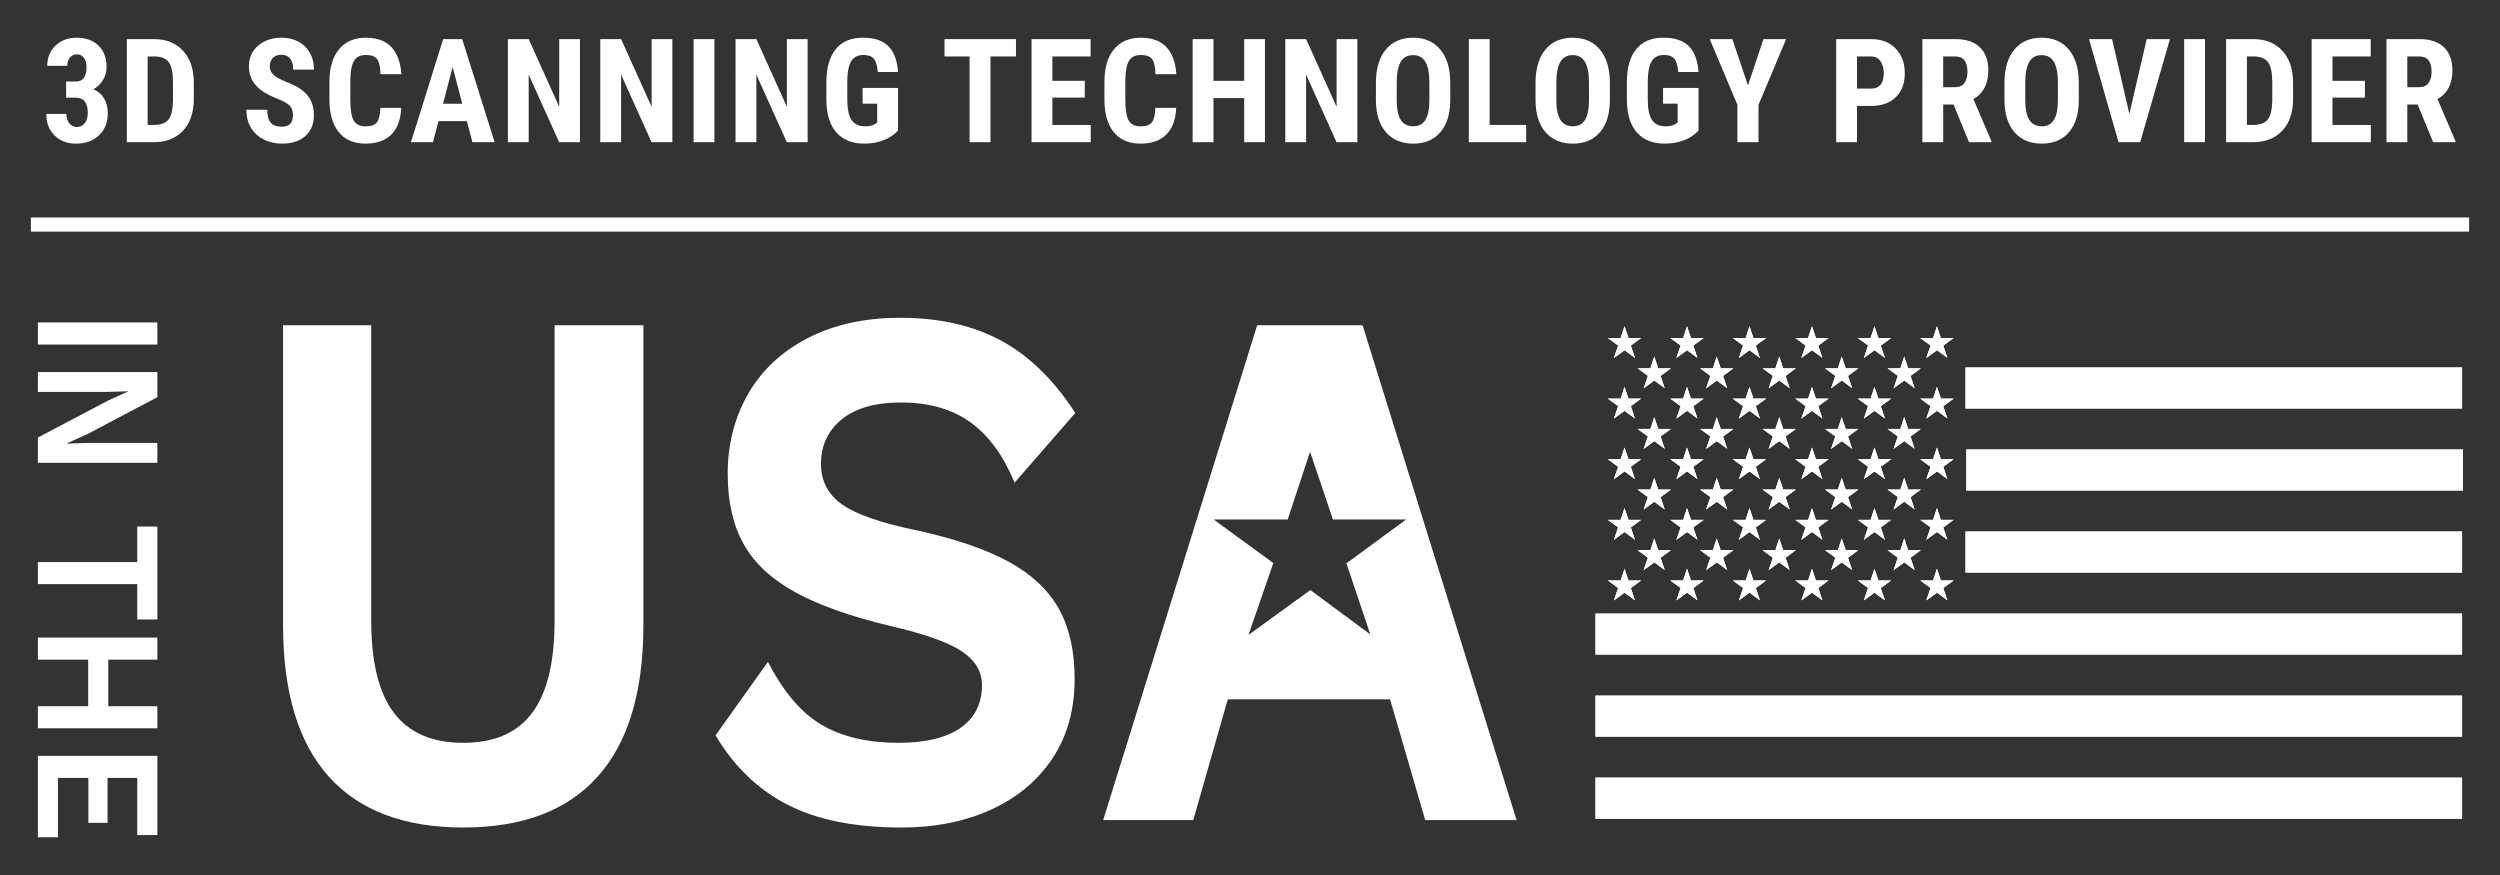 <svg xml:space="preserve" viewBox="0 0 500 175" height="175px" width="500px" y="0px" x="0px" xmlns:xlink="http://www.w3.org/1999/xlink" xmlns="http://www.w3.org/2000/svg" id="Layer_2" version="1.1">
<rect x="0" y="0" width="500" height="175" fill="#333333" stroke="none"/>
<g>
	<g>
		<g>
			<g>
				<path d="M7.575,68.908v-4.415h23.893v4.415H7.575z" fill="#FFFFFF"></path>
				<path d="M7.575,92.56v-5.056l14.045-7.392l4.019-1.824v-0.031l-4.236,0.128H7.575v-3.97h23.893v5.023
					l-14.009,7.395l-4.055,1.821v0.063l4.235-0.129h13.829v3.97H7.575V92.56z" fill="#FFFFFF"></path>
				<path d="M27.449,123.897v-7.072H7.575v-4.416h19.874v-7.105h4.019v18.594H27.449L27.449,123.897z" fill="#FFFFFF"></path>
				<path d="M31.468,145.659H7.575v-4.414h10.063v-9.314H7.575v-4.42h23.893v4.42h-9.811v9.314h9.811V145.659z" fill="#FFFFFF"></path>
				<path d="M11.594,167.458H7.575v-16.291h23.893v15.848h-4.019v-11.428h-5.938v8.992h-3.837v-8.992h-6.081
					L11.594,167.458L11.594,167.458z" fill="#FFFFFF"></path>
			</g>
		</g>
		<g>
			<g>
				<polygon points="328.229,67.597 325.699,67.597 324.901,65.247 324.131,67.597 321.561,67.597 323.629,69.108 
					322.771,71.603 324.912,70.042 326.992,71.583 326.162,69.118" fill="#FFFFFF"></polygon>
				<polygon points="340.731,67.597 338.193,67.597 337.4,65.247 336.625,67.597 334.058,67.597 336.127,69.108 
					335.265,71.603 337.412,70.042 339.492,71.583 338.662,69.118" fill="#FFFFFF"></polygon>
				<polygon points="353.229,67.597 350.69,67.597 349.896,65.247 349.125,67.597 346.555,67.597 348.619,69.108 
					347.767,71.603 349.902,70.042 351.992,71.583 351.162,69.118" fill="#FFFFFF"></polygon>
				<polygon points="365.723,67.597 363.185,67.597 362.39,65.247 361.619,67.597 359.049,67.597 361.119,69.108 
					360.259,71.603 362.408,70.042 364.483,71.583 363.66,69.118" fill="#FFFFFF"></polygon>
				<polygon points="378.223,67.597 375.687,67.597 374.887,65.247 374.119,67.597 371.548,67.597 373.615,69.108 
					372.756,71.603 374.898,70.042 376.983,71.583 376.154,69.118" fill="#FFFFFF"></polygon>
				<polygon points="390.722,67.597 388.181,67.597 387.386,65.247 386.615,67.597 384.045,67.597 386.115,69.108 
					385.252,71.603 387.404,70.042 389.479,71.583 388.652,69.118" fill="#FFFFFF"></polygon>
				<polygon points="328.229,79.726 325.699,79.726 324.901,77.372 324.131,79.726 321.561,79.726 323.629,81.228 
					322.771,83.723 324.912,82.163 326.992,83.704 326.162,81.237" fill="#FFFFFF"></polygon>
				<polygon points="340.731,79.726 338.193,79.726 337.4,77.372 336.625,79.726 334.058,79.726 336.127,81.228 
					335.265,83.723 337.412,82.163 339.492,83.704 338.662,81.237" fill="#FFFFFF"></polygon>
				<polygon points="353.229,79.726 350.69,79.726 349.896,77.372 349.125,79.726 346.555,79.726 348.619,81.228 
					347.767,83.723 349.902,82.163 351.992,83.704 351.162,81.237" fill="#FFFFFF"></polygon>
				<polygon points="365.723,79.726 363.185,79.726 362.39,77.372 361.619,79.726 359.049,79.726 361.119,81.228 
					360.259,83.723 362.408,82.163 364.483,83.704 363.66,81.237" fill="#FFFFFF"></polygon>
				<polygon points="378.223,79.726 375.687,79.726 374.887,77.372 374.119,79.726 371.548,79.726 373.615,81.228 
					372.756,83.723 374.898,82.163 376.983,83.704 376.154,81.237" fill="#FFFFFF"></polygon>
				<polygon points="390.722,79.726 388.181,79.726 387.386,77.372 386.615,79.726 384.045,79.726 386.115,81.228 
					385.252,83.723 387.404,82.163 389.479,83.704 388.652,81.237" fill="#FFFFFF"></polygon>
				<polygon points="328.229,91.839 325.699,91.839 324.901,89.493 324.131,91.839 321.561,91.839 323.629,93.351 
					322.771,95.845 324.912,94.284 326.992,95.829 326.162,93.356" fill="#FFFFFF"></polygon>
				<polygon points="340.731,91.839 338.193,91.839 337.4,89.493 336.625,91.839 334.058,91.839 336.127,93.351 
					335.265,95.845 337.412,94.284 339.492,95.829 338.662,93.356" fill="#FFFFFF"></polygon>
				<polygon points="353.229,91.839 350.69,91.839 349.896,89.493 349.125,91.839 346.555,91.839 348.619,93.351 
					347.767,95.845 349.902,94.284 351.992,95.829 351.162,93.356" fill="#FFFFFF"></polygon>
				<polygon points="365.723,91.839 363.185,91.839 362.39,89.493 361.619,91.839 359.049,91.839 361.119,93.351 
					360.259,95.845 362.408,94.284 364.483,95.829 363.66,93.356" fill="#FFFFFF"></polygon>
				<polygon points="378.223,91.839 375.687,91.839 374.887,89.493 374.119,91.839 371.548,91.839 373.615,93.351 
					372.756,95.845 374.898,94.284 376.983,95.829 376.154,93.356" fill="#FFFFFF"></polygon>
				<polygon points="390.722,91.839 388.181,91.839 387.386,89.493 386.615,91.839 384.045,91.839 386.115,93.351 
					385.252,95.845 387.404,94.284 389.479,95.829 388.652,93.356" fill="#FFFFFF"></polygon>
				<polygon points="328.229,103.968 325.699,103.968 324.901,101.614 324.131,103.968 321.561,103.968 
					323.629,105.481 322.771,107.974 324.912,106.409 326.992,107.954 326.162,105.481" fill="#FFFFFF"></polygon>
				<polygon points="340.731,103.968 338.193,103.968 337.4,101.614 336.625,103.968 334.058,103.968 
					336.127,105.481 335.265,107.974 337.412,106.409 339.492,107.954 338.662,105.481" fill="#FFFFFF"></polygon>
				<polygon points="353.229,103.968 350.69,103.968 349.896,101.614 349.125,103.968 346.555,103.968 
					348.619,105.481 347.767,107.974 349.902,106.409 351.992,107.954 351.162,105.481" fill="#FFFFFF"></polygon>
				<polygon points="365.723,103.968 363.185,103.968 362.39,101.614 361.619,103.968 359.049,103.968 
					361.119,105.481 360.259,107.974 362.408,106.409 364.483,107.954 363.66,105.481" fill="#FFFFFF"></polygon>
				<polygon points="378.223,103.968 375.687,103.968 374.887,101.614 374.119,103.968 371.548,103.968 
					373.615,105.481 372.756,107.974 374.898,106.409 376.983,107.954 376.154,105.481" fill="#FFFFFF"></polygon>
				<polygon points="390.722,103.968 388.181,103.968 387.386,101.614 386.615,103.968 384.045,103.968 
					386.115,105.481 385.252,107.974 387.404,106.409 389.479,107.954 388.652,105.481" fill="#FFFFFF"></polygon>
				<polygon points="334.184,73.662 331.645,73.662 330.853,71.311 330.078,73.662 327.509,73.662 329.58,75.168 
					328.721,77.667 330.865,76.101 332.949,77.643 332.119,75.178" fill="#FFFFFF"></polygon>
				<polygon points="346.683,73.662 344.146,73.662 343.344,71.311 342.576,73.662 340.008,73.662 342.076,75.168 
					341.213,77.667 343.365,76.101 345.438,77.643 344.613,75.178" fill="#FFFFFF"></polygon>
				<polygon points="359.172,73.662 356.636,73.662 355.849,71.311 355.076,73.662 352.508,73.662 354.57,75.168 
					353.715,77.667 355.854,76.101 357.94,77.643 357.11,75.178" fill="#FFFFFF"></polygon>
				<polygon points="371.677,73.662 369.138,73.662 368.343,71.311 367.576,73.662 365.002,73.662 367.068,75.168 
					366.209,77.667 368.353,76.101 370.435,77.643 369.604,75.178" fill="#FFFFFF"></polygon>
				<polygon points="384.17,73.662 381.635,73.662 380.84,71.311 380.072,73.662 377.496,73.662 379.568,75.168 
					378.703,77.667 380.854,76.101 382.937,77.643 382.104,75.178" fill="#FFFFFF"></polygon>
				<polygon points="334.184,85.782 331.645,85.782 330.853,83.428 330.078,85.782 327.509,85.782 329.58,87.288 
					328.721,89.786 330.865,88.226 332.949,89.762 332.119,87.298" fill="#FFFFFF"></polygon>
				<polygon points="346.683,85.782 344.146,85.782 343.344,83.428 342.576,85.782 340.008,85.782 342.076,87.288 
					341.213,89.786 343.365,88.226 345.438,89.762 344.613,87.298" fill="#FFFFFF"></polygon>
				<polygon points="359.172,85.782 356.636,85.782 355.849,83.428 355.076,85.782 352.508,85.782 354.57,87.288 
					353.715,89.786 355.854,88.226 357.94,89.762 357.11,87.298" fill="#FFFFFF"></polygon>
				<polygon points="371.677,85.782 369.138,85.782 368.343,83.428 367.576,85.782 365.002,85.782 367.068,87.288 
					366.209,89.786 368.353,88.226 370.435,89.762 369.604,87.298" fill="#FFFFFF"></polygon>
				<polygon points="384.17,85.782 381.635,85.782 380.84,83.428 380.072,85.782 377.496,85.782 379.568,87.288 
					378.703,89.786 380.854,88.226 382.937,89.762 382.104,87.298" fill="#FFFFFF"></polygon>
				<polygon points="334.184,97.909 331.645,97.909 330.853,95.554 330.078,97.909 327.509,97.909 329.58,99.415 
					328.721,101.909 330.865,100.349 332.949,101.89 332.119,99.421" fill="#FFFFFF"></polygon>
				<polygon points="346.683,97.909 344.146,97.909 343.344,95.554 342.576,97.909 340.008,97.909 342.076,99.415 
					341.213,101.909 343.365,100.349 345.438,101.89 344.613,99.421" fill="#FFFFFF"></polygon>
				<polygon points="359.172,97.909 356.636,97.909 355.849,95.554 355.076,97.909 352.508,97.909 354.57,99.415 
					353.715,101.909 355.854,100.349 357.94,101.89 357.11,99.421" fill="#FFFFFF"></polygon>
				<polygon points="371.677,97.909 369.138,97.909 368.343,95.554 367.576,97.909 365.002,97.909 367.068,99.415 
					366.209,101.909 368.353,100.349 370.435,101.89 369.604,99.421" fill="#FFFFFF"></polygon>
				<polygon points="384.17,97.909 381.635,97.909 380.84,95.554 380.072,97.909 377.496,97.909 379.568,99.415 
					378.703,101.909 380.854,100.349 382.937,101.89 382.104,99.421" fill="#FFFFFF"></polygon>
				<polygon points="334.184,110.03 331.645,110.03 330.853,107.683 330.078,110.03 327.509,110.03 329.58,111.54 
					328.721,114.034 330.865,112.478 332.949,114.019 332.119,111.55" fill="#FFFFFF"></polygon>
				<polygon points="346.683,110.03 344.146,110.03 343.344,107.683 342.576,110.03 340.008,110.03 342.076,111.54 
					341.213,114.034 343.365,112.478 345.438,114.019 344.613,111.55" fill="#FFFFFF"></polygon>
				<polygon points="359.172,110.03 356.636,110.03 355.849,107.683 355.076,110.03 352.508,110.03 354.57,111.54 
					353.715,114.034 355.854,112.478 357.94,114.019 357.11,111.55" fill="#FFFFFF"></polygon>
				<polygon points="371.677,110.03 369.138,110.03 368.343,107.683 367.576,110.03 365.002,110.03 367.068,111.54 
					366.209,114.034 368.353,112.478 370.435,114.019 369.604,111.55" fill="#FFFFFF"></polygon>
				<polygon points="384.17,110.03 381.635,110.03 380.84,107.683 380.072,110.03 377.496,110.03 379.568,111.54 
					378.703,114.034 380.854,112.478 382.937,114.019 382.104,111.55" fill="#FFFFFF"></polygon>
				<polygon points="328.229,116.093 325.699,116.093 324.901,113.741 324.131,116.093 321.561,116.093 
					323.629,117.599 322.771,120.099 324.912,118.538 326.992,120.073 326.162,117.61" fill="#FFFFFF"></polygon>
				<polygon points="340.731,116.093 338.193,116.093 337.4,113.741 336.625,116.093 334.058,116.093 
					336.127,117.599 335.265,120.099 337.412,118.538 339.492,120.073 338.662,117.61" fill="#FFFFFF"></polygon>
				<polygon points="353.229,116.093 350.69,116.093 349.896,113.741 349.125,116.093 346.555,116.093 
					348.619,117.599 347.767,120.099 349.902,118.538 351.992,120.073 351.162,117.61" fill="#FFFFFF"></polygon>
				<polygon points="365.723,116.093 363.185,116.093 362.39,113.741 361.619,116.093 359.049,116.093 
					361.119,117.599 360.259,120.099 362.408,118.538 364.483,120.073 363.66,117.61" fill="#FFFFFF"></polygon>
				<polygon points="378.223,116.093 375.687,116.093 374.887,113.741 374.119,116.093 371.548,116.093 
					373.615,117.599 372.756,120.099 374.898,118.538 376.983,120.073 376.154,117.61" fill="#FFFFFF"></polygon>
				<polygon points="390.722,116.093 388.181,116.093 387.386,113.741 386.615,116.093 384.045,116.093 
					386.115,117.599 385.252,120.099 387.404,118.538 389.479,120.073 388.652,117.61" fill="#FFFFFF"></polygon>
			</g>
			<polygon points="393.103,73.494 492.412,73.494 492.412,81.7 393.103,81.7" fill="#FFFFFF"></polygon>
			<rect height="8.201" width="99.316" fill="#FFFFFF" y="89.899" x="393.266"></rect>
			<rect height="8.209" width="99.309" fill="#FFFFFF" y="106.304" x="393.103"></rect>
			<polygon points="319.099,122.716 492.412,122.716 492.412,130.913 319.099,130.913" fill="#FFFFFF"></polygon>
			<rect height="8.201" width="173.313" fill="#FFFFFF" y="139.122" x="319.099"></rect>
			<rect height="8.213" width="173.313" fill="#FFFFFF" y="155.528" x="319.099"></rect>
			<g>
				<polygon points="328.229,67.597 325.699,67.597 324.901,65.247 324.131,67.597 321.561,67.597 323.629,69.108 
					322.771,71.603 324.912,70.042 326.992,71.583 326.162,69.118" fill="#FFFFFF"></polygon>
				<polygon points="340.731,67.597 338.193,67.597 337.4,65.247 336.625,67.597 334.058,67.597 336.127,69.108 
					335.265,71.603 337.412,70.042 339.492,71.583 338.662,69.118" fill="#FFFFFF"></polygon>
				<polygon points="353.229,67.597 350.69,67.597 349.896,65.247 349.125,67.597 346.555,67.597 348.619,69.108 
					347.767,71.603 349.902,70.042 351.992,71.583 351.162,69.118" fill="#FFFFFF"></polygon>
				<polygon points="365.723,67.597 363.185,67.597 362.39,65.247 361.619,67.597 359.049,67.597 361.119,69.108 
					360.259,71.603 362.408,70.042 364.483,71.583 363.66,69.118" fill="#FFFFFF"></polygon>
				<polygon points="378.223,67.597 375.687,67.597 374.887,65.247 374.119,67.597 371.548,67.597 373.615,69.108 
					372.756,71.603 374.898,70.042 376.983,71.583 376.154,69.118" fill="#FFFFFF"></polygon>
				<polygon points="390.722,67.597 388.181,67.597 387.386,65.247 386.615,67.597 384.045,67.597 386.115,69.108 
					385.252,71.603 387.404,70.042 389.479,71.583 388.652,69.118" fill="#FFFFFF"></polygon>
				<polygon points="328.229,79.726 325.699,79.726 324.901,77.372 324.131,79.726 321.561,79.726 323.629,81.228 
					322.771,83.723 324.912,82.163 326.992,83.704 326.162,81.237" fill="#FFFFFF"></polygon>
				<polygon points="340.731,79.726 338.193,79.726 337.4,77.372 336.625,79.726 334.058,79.726 336.127,81.228 
					335.265,83.723 337.412,82.163 339.492,83.704 338.662,81.237" fill="#FFFFFF"></polygon>
				<polygon points="353.229,79.726 350.69,79.726 349.896,77.372 349.125,79.726 346.555,79.726 348.619,81.228 
					347.767,83.723 349.902,82.163 351.992,83.704 351.162,81.237" fill="#FFFFFF"></polygon>
				<polygon points="365.723,79.726 363.185,79.726 362.39,77.372 361.619,79.726 359.049,79.726 361.119,81.228 
					360.259,83.723 362.408,82.163 364.483,83.704 363.66,81.237" fill="#FFFFFF"></polygon>
				<polygon points="378.223,79.726 375.687,79.726 374.887,77.372 374.119,79.726 371.548,79.726 373.615,81.228 
					372.756,83.723 374.898,82.163 376.983,83.704 376.154,81.237" fill="#FFFFFF"></polygon>
				<polygon points="390.722,79.726 388.181,79.726 387.386,77.372 386.615,79.726 384.045,79.726 386.115,81.228 
					385.252,83.723 387.404,82.163 389.479,83.704 388.652,81.237" fill="#FFFFFF"></polygon>
				<polygon points="328.229,91.839 325.699,91.839 324.901,89.493 324.131,91.839 321.561,91.839 323.629,93.351 
					322.771,95.845 324.912,94.284 326.992,95.829 326.162,93.356" fill="#FFFFFF"></polygon>
				<polygon points="340.731,91.839 338.193,91.839 337.4,89.493 336.625,91.839 334.058,91.839 336.127,93.351 
					335.265,95.845 337.412,94.284 339.492,95.829 338.662,93.356" fill="#FFFFFF"></polygon>
				<polygon points="353.229,91.839 350.69,91.839 349.896,89.493 349.125,91.839 346.555,91.839 348.619,93.351 
					347.767,95.845 349.902,94.284 351.992,95.829 351.162,93.356" fill="#FFFFFF"></polygon>
				<polygon points="365.723,91.839 363.185,91.839 362.39,89.493 361.619,91.839 359.049,91.839 361.119,93.351 
					360.259,95.845 362.408,94.284 364.483,95.829 363.66,93.356" fill="#FFFFFF"></polygon>
				<polygon points="378.223,91.839 375.687,91.839 374.887,89.493 374.119,91.839 371.548,91.839 373.615,93.351 
					372.756,95.845 374.898,94.284 376.983,95.829 376.154,93.356" fill="#FFFFFF"></polygon>
				<polygon points="390.722,91.839 388.181,91.839 387.386,89.493 386.615,91.839 384.045,91.839 386.115,93.351 
					385.252,95.845 387.404,94.284 389.479,95.829 388.652,93.356" fill="#FFFFFF"></polygon>
				<polygon points="328.229,103.968 325.699,103.968 324.901,101.614 324.131,103.968 321.561,103.968 
					323.629,105.481 322.771,107.974 324.912,106.409 326.992,107.954 326.162,105.481" fill="#FFFFFF"></polygon>
				<polygon points="340.731,103.968 338.193,103.968 337.4,101.614 336.625,103.968 334.058,103.968 
					336.127,105.481 335.265,107.974 337.412,106.409 339.492,107.954 338.662,105.481" fill="#FFFFFF"></polygon>
				<polygon points="353.229,103.968 350.69,103.968 349.896,101.614 349.125,103.968 346.555,103.968 
					348.619,105.481 347.767,107.974 349.902,106.409 351.992,107.954 351.162,105.481" fill="#FFFFFF"></polygon>
				<polygon points="365.723,103.968 363.185,103.968 362.39,101.614 361.619,103.968 359.049,103.968 
					361.119,105.481 360.259,107.974 362.408,106.409 364.483,107.954 363.66,105.481" fill="#FFFFFF"></polygon>
				<polygon points="378.223,103.968 375.687,103.968 374.887,101.614 374.119,103.968 371.548,103.968 
					373.615,105.481 372.756,107.974 374.898,106.409 376.983,107.954 376.154,105.481" fill="#FFFFFF"></polygon>
				<polygon points="390.722,103.968 388.181,103.968 387.386,101.614 386.615,103.968 384.045,103.968 
					386.115,105.481 385.252,107.974 387.404,106.409 389.479,107.954 388.652,105.481" fill="#FFFFFF"></polygon>
				<polygon points="334.184,73.662 331.645,73.662 330.853,71.311 330.078,73.662 327.509,73.662 329.58,75.168 
					328.721,77.667 330.865,76.101 332.949,77.643 332.119,75.178" fill="#FFFFFF"></polygon>
				<polygon points="346.683,73.662 344.146,73.662 343.344,71.311 342.576,73.662 340.008,73.662 342.076,75.168 
					341.213,77.667 343.365,76.101 345.438,77.643 344.613,75.178" fill="#FFFFFF"></polygon>
				<polygon points="359.172,73.662 356.636,73.662 355.849,71.311 355.076,73.662 352.508,73.662 354.57,75.168 
					353.715,77.667 355.854,76.101 357.94,77.643 357.11,75.178" fill="#FFFFFF"></polygon>
				<polygon points="371.677,73.662 369.138,73.662 368.343,71.311 367.576,73.662 365.002,73.662 367.068,75.168 
					366.209,77.667 368.353,76.101 370.435,77.643 369.604,75.178" fill="#FFFFFF"></polygon>
				<polygon points="384.17,73.662 381.635,73.662 380.84,71.311 380.072,73.662 377.496,73.662 379.568,75.168 
					378.703,77.667 380.854,76.101 382.937,77.643 382.104,75.178" fill="#FFFFFF"></polygon>
				<polygon points="334.184,85.782 331.645,85.782 330.853,83.428 330.078,85.782 327.509,85.782 329.58,87.288 
					328.721,89.786 330.865,88.226 332.949,89.762 332.119,87.298" fill="#FFFFFF"></polygon>
				<polygon points="346.683,85.782 344.146,85.782 343.344,83.428 342.576,85.782 340.008,85.782 342.076,87.288 
					341.213,89.786 343.365,88.226 345.438,89.762 344.613,87.298" fill="#FFFFFF"></polygon>
				<polygon points="359.172,85.782 356.636,85.782 355.849,83.428 355.076,85.782 352.508,85.782 354.57,87.288 
					353.715,89.786 355.854,88.226 357.94,89.762 357.11,87.298" fill="#FFFFFF"></polygon>
				<polygon points="371.677,85.782 369.138,85.782 368.343,83.428 367.576,85.782 365.002,85.782 367.068,87.288 
					366.209,89.786 368.353,88.226 370.435,89.762 369.604,87.298" fill="#FFFFFF"></polygon>
				<polygon points="384.17,85.782 381.635,85.782 380.84,83.428 380.072,85.782 377.496,85.782 379.568,87.288 
					378.703,89.786 380.854,88.226 382.937,89.762 382.104,87.298" fill="#FFFFFF"></polygon>
				<polygon points="334.184,97.909 331.645,97.909 330.853,95.554 330.078,97.909 327.509,97.909 329.58,99.415 
					328.721,101.909 330.865,100.349 332.949,101.89 332.119,99.421" fill="#FFFFFF"></polygon>
				<polygon points="346.683,97.909 344.146,97.909 343.344,95.554 342.576,97.909 340.008,97.909 342.076,99.415 
					341.213,101.909 343.365,100.349 345.438,101.89 344.613,99.421" fill="#FFFFFF"></polygon>
				<polygon points="359.172,97.909 356.636,97.909 355.849,95.554 355.076,97.909 352.508,97.909 354.57,99.415 
					353.715,101.909 355.854,100.349 357.94,101.89 357.11,99.421" fill="#FFFFFF"></polygon>
				<polygon points="371.677,97.909 369.138,97.909 368.343,95.554 367.576,97.909 365.002,97.909 367.068,99.415 
					366.209,101.909 368.353,100.349 370.435,101.89 369.604,99.421" fill="#FFFFFF"></polygon>
				<polygon points="384.17,97.909 381.635,97.909 380.84,95.554 380.072,97.909 377.496,97.909 379.568,99.415 
					378.703,101.909 380.854,100.349 382.937,101.89 382.104,99.421" fill="#FFFFFF"></polygon>
				<polygon points="334.184,110.03 331.645,110.03 330.853,107.683 330.078,110.03 327.509,110.03 329.58,111.54 
					328.721,114.034 330.865,112.478 332.949,114.019 332.119,111.55" fill="#FFFFFF"></polygon>
				<polygon points="346.683,110.03 344.146,110.03 343.344,107.683 342.576,110.03 340.008,110.03 342.076,111.54 
					341.213,114.034 343.365,112.478 345.438,114.019 344.613,111.55" fill="#FFFFFF"></polygon>
				<polygon points="359.172,110.03 356.636,110.03 355.849,107.683 355.076,110.03 352.508,110.03 354.57,111.54 
					353.715,114.034 355.854,112.478 357.94,114.019 357.11,111.55" fill="#FFFFFF"></polygon>
				<polygon points="371.677,110.03 369.138,110.03 368.343,107.683 367.576,110.03 365.002,110.03 367.068,111.54 
					366.209,114.034 368.353,112.478 370.435,114.019 369.604,111.55" fill="#FFFFFF"></polygon>
				<polygon points="384.17,110.03 381.635,110.03 380.84,107.683 380.072,110.03 377.496,110.03 379.568,111.54 
					378.703,114.034 380.854,112.478 382.937,114.019 382.104,111.55" fill="#FFFFFF"></polygon>
				<polygon points="328.229,116.093 325.699,116.093 324.901,113.741 324.131,116.093 321.561,116.093 
					323.629,117.599 322.771,120.099 324.912,118.538 326.992,120.073 326.162,117.61" fill="#FFFFFF"></polygon>
				<polygon points="340.731,116.093 338.193,116.093 337.4,113.741 336.625,116.093 334.058,116.093 
					336.127,117.599 335.265,120.099 337.412,118.538 339.492,120.073 338.662,117.61" fill="#FFFFFF"></polygon>
				<polygon points="353.229,116.093 350.69,116.093 349.896,113.741 349.125,116.093 346.555,116.093 
					348.619,117.599 347.767,120.099 349.902,118.538 351.992,120.073 351.162,117.61" fill="#FFFFFF"></polygon>
				<polygon points="365.723,116.093 363.185,116.093 362.39,113.741 361.619,116.093 359.049,116.093 
					361.119,117.599 360.259,120.099 362.408,118.538 364.483,120.073 363.66,117.61" fill="#FFFFFF"></polygon>
				<polygon points="378.223,116.093 375.687,116.093 374.887,113.741 374.119,116.093 371.548,116.093 
					373.615,117.599 372.756,120.099 374.898,118.538 376.983,120.073 376.154,117.61" fill="#FFFFFF"></polygon>
				<polygon points="390.722,116.093 388.181,116.093 387.386,113.741 386.615,116.093 384.045,116.093 
					386.115,117.599 385.252,120.099 387.404,118.538 389.479,120.073 388.652,117.61" fill="#FFFFFF"></polygon>
			</g>
			<polygon points="393.103,73.494 492.412,73.494 492.412,81.7 393.103,81.7" fill="#FFFFFF"></polygon>
			<rect height="8.201" width="99.316" fill="#FFFFFF" y="89.899" x="393.266"></rect>
			<rect height="8.209" width="99.309" fill="#FFFFFF" y="106.304" x="393.103"></rect>
			<polygon points="319.099,122.716 492.412,122.716 492.412,130.913 319.099,130.913" fill="#FFFFFF"></polygon>
			<rect height="8.201" width="173.313" fill="#FFFFFF" y="139.122" x="319.099"></rect>
			<rect height="8.213" width="173.313" fill="#FFFFFF" y="155.528" x="319.099"></rect>
		</g>
		<path d="M128.679,125.022c0,13.396-3.047,23.49-9.136,30.287c-6.092,6.801-15.058,10.191-26.898,10.191
			s-20.809-3.393-26.898-10.191c-6.091-6.797-9.136-16.891-9.136-30.287V65.059h17.633v59.063c0,8.297,1.514,14.445,4.536,18.439
			c3.025,4.002,7.647,6.002,13.865,6.002c6.218,0,10.818-2,13.801-6.002c2.98-3.994,4.472-10.145,4.472-18.439V65.059h17.762
			L128.679,125.022L128.679,125.022z" fill="#FFFFFF"></path>
		<path d="M200.232,68.13c5.623,3.052,10.561,7.872,14.823,14.469l-12.139,13.937
			c-2.217-5.396-5.156-9.417-8.818-12.067c-3.662-2.645-8.307-3.968-13.927-3.968c-5.111,0-9.052,1.118-11.82,3.37
			c-2.768,2.246-4.153,5.223-4.153,8.917c0,3.396,1.408,6.1,4.218,8.1c2.813,1.994,7.879,3.748,15.206,5.244
			c7.667,1.703,13.756,3.803,18.272,6.297c4.514,2.5,7.815,5.625,9.902,9.375c2.086,3.748,3.131,8.42,3.131,14.014
			c0,6.102-1.469,11.375-4.408,15.818c-2.938,4.449-7.028,7.871-12.268,10.271c-5.24,2.396-11.225,3.596-17.952,3.596
			c-9.287,0-16.89-1.521-22.809-4.572c-5.921-3.049-10.714-7.67-14.376-13.867l10.477-14.691c3.151,6.1,6.773,10.32,10.862,12.668
			c4.089,2.35,9.156,3.525,15.206,3.525c5.45,0,9.603-0.998,12.458-3.004c2.852-1.994,4.281-4.846,4.281-8.543
			c0-2.701-1.343-4.947-4.025-6.746c-2.684-1.797-7.474-3.496-14.376-5.098c-7.921-1.895-14.248-4.146-18.974-6.744
			c-4.729-2.604-8.159-5.799-10.287-9.602c-2.131-3.799-3.195-8.49-3.195-14.09c0-5.896,1.363-11.219,4.089-15.963
			c2.726-4.744,6.709-8.474,11.949-11.168c5.237-2.701,11.391-4.049,18.462-4.049C187.882,63.558,194.611,65.083,200.232,68.13z" fill="#FFFFFF"></path>
		<path d="M272.519,65.059h-21.085l-30.794,98.948h18.018l6.899-24.141h32.457l7.027,24.141h18.271L272.519,65.059z
			 M269.281,112.665l4.777,14.219l-11.988-8.875l-12.378,8.982l4.972-14.381l-11.938-8.711h14.813l4.471-13.547l4.572,13.547h14.644
			L269.281,112.665z" fill="#FFFFFF"></path>
		<rect height="2.825" width="487.648" fill="#FFFFFF" y="43.497" x="6.176"></rect>
	</g>
	<g>
		<path d="M13.228,16.306h1.94c0.736,0,1.277-0.257,1.621-0.772c0.345-0.514,0.517-1.201,0.517-2.06
			c0-0.821-0.177-1.461-0.531-1.918c-0.354-0.458-0.829-0.687-1.423-0.687c-0.557,0-1.012,0.217-1.367,0.651
			c-0.354,0.434-0.531,0.982-0.531,1.643H9.447c0-1.076,0.248-2.042,0.743-2.896c0.496-0.854,1.189-1.522,2.082-2.003
			c0.892-0.481,1.881-0.722,2.966-0.722c1.897,0,3.384,0.524,4.46,1.572s1.614,2.483,1.614,4.305c0,0.935-0.243,1.801-0.729,2.598
			c-0.486,0.798-1.125,1.409-1.918,1.834c0.972,0.416,1.697,1.039,2.173,1.869c0.477,0.831,0.715,1.813,0.715,2.945
			c0,1.832-0.583,3.299-1.749,4.404c-1.166,1.104-2.698,1.657-4.595,1.657c-1.765,0-3.198-0.545-4.297-1.636
			c-1.1-1.09-1.65-2.522-1.65-4.297h4.007c0,0.736,0.193,1.354,0.581,1.855s0.878,0.75,1.473,0.75c0.689,0,1.234-0.255,1.635-0.765
			c0.401-0.51,0.602-1.189,0.602-2.039c0-2.03-0.788-3.049-2.365-3.059h-1.968V16.306z" fill="#FFFFFF"></path>
		<path d="M25.366,28.441V7.824h5.452c2.407,0,4.326,0.765,5.756,2.294c1.431,1.529,2.16,3.625,2.188,6.287v3.342
			c0,2.709-0.715,4.836-2.145,6.379c-1.431,1.544-3.401,2.315-5.912,2.315H25.366z M29.529,11.293v13.693h1.246
			c1.388,0,2.365-0.366,2.931-1.098c0.566-0.731,0.864-1.994,0.892-3.788v-3.583c0-1.926-0.269-3.269-0.807-4.028
			c-0.538-0.76-1.454-1.159-2.747-1.197H29.529z" fill="#FFFFFF"></path>
		<path d="M58.591,23.032c0-0.84-0.215-1.475-0.645-1.904c-0.429-0.43-1.21-0.876-2.343-1.338
			c-2.067-0.784-3.554-1.702-4.46-2.754c-0.906-1.052-1.359-2.296-1.359-3.731c0-1.737,0.616-3.132,1.848-4.184
			c1.232-1.053,2.797-1.579,4.694-1.579c1.265,0,2.393,0.267,3.384,0.8c0.991,0.534,1.753,1.287,2.287,2.259
			c0.534,0.972,0.8,2.077,0.8,3.313h-4.149c0-0.963-0.205-1.697-0.616-2.202c-0.41-0.505-1.003-0.757-1.777-0.757
			c-0.727,0-1.293,0.215-1.699,0.644c-0.406,0.43-0.609,1.008-0.609,1.735c0,0.566,0.227,1.079,0.68,1.537
			c0.453,0.458,1.255,0.932,2.407,1.423c2.011,0.727,3.472,1.619,4.383,2.676c0.911,1.057,1.366,2.402,1.366,4.036
			c0,1.793-0.571,3.195-1.713,4.206s-2.695,1.515-4.659,1.515c-1.331,0-2.544-0.274-3.639-0.821s-1.952-1.331-2.57-2.351
			c-0.619-1.02-0.928-2.223-0.928-3.611h4.177c0,1.189,0.231,2.053,0.694,2.591s1.218,0.807,2.266,0.807
			C57.864,25.34,58.591,24.571,58.591,23.032z" fill="#FFFFFF"></path>
		<path d="M80.245,21.574c-0.104,2.351-0.765,4.13-1.982,5.338s-2.936,1.813-5.154,1.813
			c-2.332,0-4.118-0.767-5.359-2.301c-1.242-1.534-1.862-3.722-1.862-6.563v-3.469c0-2.832,0.642-5.015,1.926-6.549
			c1.284-1.534,3.068-2.301,5.353-2.301c2.247,0,3.953,0.628,5.119,1.883c1.166,1.255,1.829,3.059,1.989,5.409h-4.177
			c-0.038-1.454-0.262-2.457-0.672-3.009c-0.411-0.552-1.164-0.828-2.259-0.828c-1.114,0-1.902,0.39-2.365,1.168
			c-0.462,0.779-0.708,2.061-0.736,3.845v3.894c0,2.048,0.229,3.455,0.687,4.22c0.458,0.765,1.244,1.147,2.357,1.147
			c1.095,0,1.85-0.267,2.266-0.8c0.416-0.534,0.651-1.499,0.708-2.896H80.245z" fill="#FFFFFF"></path>
		<path d="M93.375,24.222h-5.678l-1.104,4.22h-4.404l6.443-20.617h3.809l6.485,20.617h-4.446L93.375,24.222z
			 M88.603,20.752h3.852l-1.926-7.349L88.603,20.752z" fill="#FFFFFF"></path>
		<path d="M115.991,28.441h-4.163l-6.089-13.523v13.523h-4.163V7.824h4.163l6.103,13.537V7.824h4.149V28.441z" fill="#FFFFFF"></path>
		<path d="M134.473,28.441h-4.163l-6.089-13.523v13.523h-4.163V7.824h4.163l6.103,13.537V7.824h4.149V28.441z" fill="#FFFFFF"></path>
		<path d="M142.887,28.441h-4.163V7.824h4.163V28.441z" fill="#FFFFFF"></path>
		<path d="M161.524,28.441h-4.163l-6.089-13.523v13.523h-4.163V7.824h4.163l6.103,13.537V7.824h4.149V28.441z" fill="#FFFFFF"></path>
		<path d="M179.61,26.105c-0.802,0.869-1.787,1.522-2.953,1.961c-1.166,0.438-2.442,0.658-3.83,0.658
			c-2.37,0-4.21-0.734-5.522-2.202c-1.312-1.468-1.987-3.604-2.025-6.407v-3.71c0-2.841,0.621-5.029,1.862-6.563
			c1.242-1.534,3.052-2.301,5.431-2.301c2.237,0,3.925,0.552,5.063,1.657c1.137,1.104,1.796,2.837,1.975,5.197h-4.05
			c-0.113-1.312-0.387-2.207-0.821-2.684c-0.434-0.477-1.114-0.715-2.039-0.715c-1.124,0-1.94,0.411-2.45,1.232
			s-0.774,2.129-0.793,3.922v3.738c0,1.878,0.281,3.245,0.843,4.1c0.562,0.854,1.484,1.281,2.768,1.281
			c0.821,0,1.487-0.165,1.997-0.496l0.368-0.255v-3.781h-2.917v-3.144h7.094V26.105z" fill="#FFFFFF"></path>
		<path d="M203.192,11.293h-5.098v17.148h-4.177V11.293h-5.013V7.824h14.288V11.293z" fill="#FFFFFF"></path>
		<path d="M216.958,19.521h-6.485v5.466h7.675v3.455H206.31V7.824h11.81v3.469h-7.646v4.871h6.485V19.521z" fill="#FFFFFF"></path>
		<path d="M235.242,21.574c-0.104,2.351-0.765,4.13-1.982,5.338s-2.936,1.813-5.154,1.813
			c-2.332,0-4.118-0.767-5.359-2.301c-1.242-1.534-1.862-3.722-1.862-6.563v-3.469c0-2.832,0.642-5.015,1.926-6.549
			c1.284-1.534,3.068-2.301,5.353-2.301c2.247,0,3.953,0.628,5.119,1.883c1.166,1.255,1.829,3.059,1.989,5.409h-4.177
			c-0.038-1.454-0.262-2.457-0.672-3.009c-0.411-0.552-1.164-0.828-2.259-0.828c-1.114,0-1.902,0.39-2.365,1.168
			c-0.462,0.779-0.708,2.061-0.736,3.845v3.894c0,2.048,0.229,3.455,0.687,4.22c0.458,0.765,1.244,1.147,2.357,1.147
			c1.095,0,1.85-0.267,2.266-0.8c0.416-0.534,0.651-1.499,0.708-2.896H235.242z" fill="#FFFFFF"></path>
		<path d="M252.988,28.441h-4.149V19.62h-6.146v8.822h-4.163V7.824h4.163v8.34h6.146v-8.34h4.149V28.441z" fill="#FFFFFF"></path>
		<path d="M271.47,28.441h-4.163l-6.089-13.523v13.523h-4.163V7.824h4.163l6.103,13.537V7.824h4.149V28.441z" fill="#FFFFFF"></path>
		<path d="M290.051,19.988c0,2.766-0.654,4.914-1.961,6.443c-1.308,1.529-3.123,2.294-5.445,2.294
			c-2.313,0-4.129-0.758-5.451-2.272c-1.322-1.516-1.992-3.637-2.011-6.365v-3.526c0-2.832,0.656-5.043,1.968-6.634
			c1.313-1.59,3.135-2.386,5.467-2.386c2.293,0,4.102,0.781,5.423,2.344c1.321,1.562,1.991,3.754,2.011,6.577V19.988z
			 M285.873,16.533c0-1.86-0.264-3.243-0.793-4.149c-0.528-0.906-1.35-1.359-2.463-1.359c-1.105,0-1.922,0.437-2.45,1.31
			c-0.528,0.874-0.802,2.202-0.821,3.986v3.667c0,1.803,0.27,3.132,0.807,3.986c0.539,0.854,1.369,1.282,2.492,1.282
			c1.086,0,1.893-0.417,2.422-1.253c0.529-0.835,0.798-2.131,0.807-3.887V16.533z" fill="#FFFFFF"></path>
		<path d="M297.926,24.986h7.307v3.455h-11.469V7.824h4.162V24.986z" fill="#FFFFFF"></path>
		<path d="M321.973,19.988c0,2.766-0.653,4.914-1.961,6.443c-1.307,1.529-3.122,2.294-5.444,2.294
			c-2.313,0-4.13-0.758-5.452-2.272c-1.321-1.516-1.991-3.637-2.01-6.365v-3.526c0-2.832,0.656-5.043,1.968-6.634
			c1.312-1.59,3.134-2.386,5.466-2.386c2.294,0,4.102,0.781,5.424,2.344c1.321,1.562,1.991,3.754,2.01,6.577V19.988z
			 M317.796,16.533c0-1.86-0.265-3.243-0.793-4.149s-1.351-1.359-2.464-1.359c-1.104,0-1.921,0.437-2.449,1.31
			c-0.529,0.874-0.803,2.202-0.822,3.986v3.667c0,1.803,0.27,3.132,0.808,3.986c0.538,0.854,1.368,1.282,2.492,1.282
			c1.085,0,1.893-0.417,2.421-1.253c0.529-0.835,0.799-2.131,0.808-3.887V16.533z" fill="#FFFFFF"></path>
		<path d="M339.705,26.105c-0.803,0.869-1.787,1.522-2.953,1.961c-1.166,0.438-2.442,0.658-3.83,0.658
			c-2.369,0-4.211-0.734-5.522-2.202c-1.312-1.468-1.987-3.604-2.024-6.407v-3.71c0-2.841,0.62-5.029,1.861-6.563
			c1.242-1.534,3.052-2.301,5.431-2.301c2.237,0,3.925,0.552,5.063,1.657s1.796,2.837,1.976,5.197h-4.051
			c-0.113-1.312-0.387-2.207-0.82-2.684c-0.435-0.477-1.114-0.715-2.039-0.715c-1.124,0-1.94,0.411-2.45,1.232
			s-0.774,2.129-0.793,3.922v3.738c0,1.878,0.28,3.245,0.843,4.1c0.562,0.854,1.484,1.281,2.768,1.281
			c0.822,0,1.487-0.165,1.997-0.496l0.368-0.255v-3.781h-2.917v-3.144h7.095V26.105z" fill="#FFFFFF"></path>
		<path d="M349.591,17.085l3.102-9.261h4.531L351.7,20.965v7.477h-4.219v-7.477l-5.537-13.141h4.531L349.591,17.085z" fill="#FFFFFF"></path>
		<path d="M371.404,21.191v7.25h-4.164V7.824h7.023c2.039,0,3.666,0.632,4.879,1.897s1.819,2.908,1.819,4.928
			s-0.6,3.616-1.798,4.786c-1.199,1.17-2.861,1.756-4.984,1.756H371.404z M371.404,17.722h2.859c0.793,0,1.407-0.26,1.842-0.779
			c0.434-0.519,0.65-1.274,0.65-2.266c0-1.029-0.222-1.848-0.665-2.457c-0.443-0.608-1.038-0.918-1.784-0.927h-2.902V17.722z" fill="#FFFFFF"></path>
		<path d="M390.707,20.908h-2.067v7.533h-4.163V7.824h6.642c2.086,0,3.697,0.541,4.835,1.621
			c1.138,1.081,1.706,2.618,1.706,4.609c0,2.738-0.995,4.654-2.987,5.749l3.61,8.439v0.198h-4.475L390.707,20.908z M388.64,17.439
			h2.365c0.83,0,1.453-0.276,1.869-0.829c0.415-0.552,0.623-1.291,0.623-2.216c0-2.067-0.808-3.101-2.422-3.101h-2.436V17.439z" fill="#FFFFFF"></path>
		<path d="M415.759,19.988c0,2.766-0.653,4.914-1.961,6.443s-3.122,2.294-5.444,2.294
			c-2.313,0-4.131-0.758-5.452-2.272c-1.321-1.516-1.992-3.637-2.011-6.365v-3.526c0-2.832,0.656-5.043,1.969-6.634
			c1.312-1.59,3.134-2.386,5.465-2.386c2.295,0,4.103,0.781,5.424,2.344c1.321,1.562,1.992,3.754,2.011,6.577V19.988z
			 M411.582,16.533c0-1.86-0.265-3.243-0.793-4.149c-0.529-0.906-1.351-1.359-2.465-1.359c-1.104,0-1.921,0.437-2.449,1.31
			c-0.528,0.874-0.803,2.202-0.821,3.986v3.667c0,1.803,0.269,3.132,0.808,3.986c0.537,0.854,1.368,1.282,2.492,1.282
			c1.085,0,1.893-0.417,2.421-1.253c0.528-0.835,0.798-2.131,0.808-3.887V16.533z" fill="#FFFFFF"></path>
		<path d="M425.872,22.777l3.469-14.953h4.645l-5.947,20.617h-4.333L417.8,7.824h4.617L425.872,22.777z" fill="#FFFFFF"></path>
		<path d="M440.998,28.441h-4.163V7.824h4.163V28.441z" fill="#FFFFFF"></path>
		<path d="M445.22,28.441V7.824h5.452c2.407,0,4.326,0.765,5.756,2.294c1.431,1.529,2.159,3.625,2.188,6.287v3.342
			c0,2.709-0.716,4.836-2.146,6.379c-1.431,1.544-3.401,2.315-5.912,2.315H445.22z M449.384,11.293v13.693h1.246
			c1.387,0,2.364-0.366,2.931-1.098c0.566-0.731,0.864-1.994,0.892-3.788v-3.583c0-1.926-0.269-3.269-0.807-4.028
			c-0.538-0.76-1.454-1.159-2.747-1.197H449.384z" fill="#FFFFFF"></path>
		<path d="M472.977,19.521h-6.484v5.466h7.674v3.455h-11.838V7.824h11.811v3.469h-7.646v4.871h6.484V19.521z" fill="#FFFFFF"></path>
		<path d="M483.528,20.908h-2.067v7.533h-4.163V7.824h6.642c2.086,0,3.697,0.541,4.835,1.621
			c1.138,1.081,1.706,2.618,1.706,4.609c0,2.738-0.995,4.654-2.987,5.749l3.61,8.439v0.198h-4.475L483.528,20.908z M481.461,17.439
			h2.365c0.83,0,1.453-0.276,1.869-0.829c0.415-0.552,0.623-1.291,0.623-2.216c0-2.067-0.808-3.101-2.422-3.101h-2.436V17.439z" fill="#FFFFFF"></path>
	</g>
</g>
</svg>
